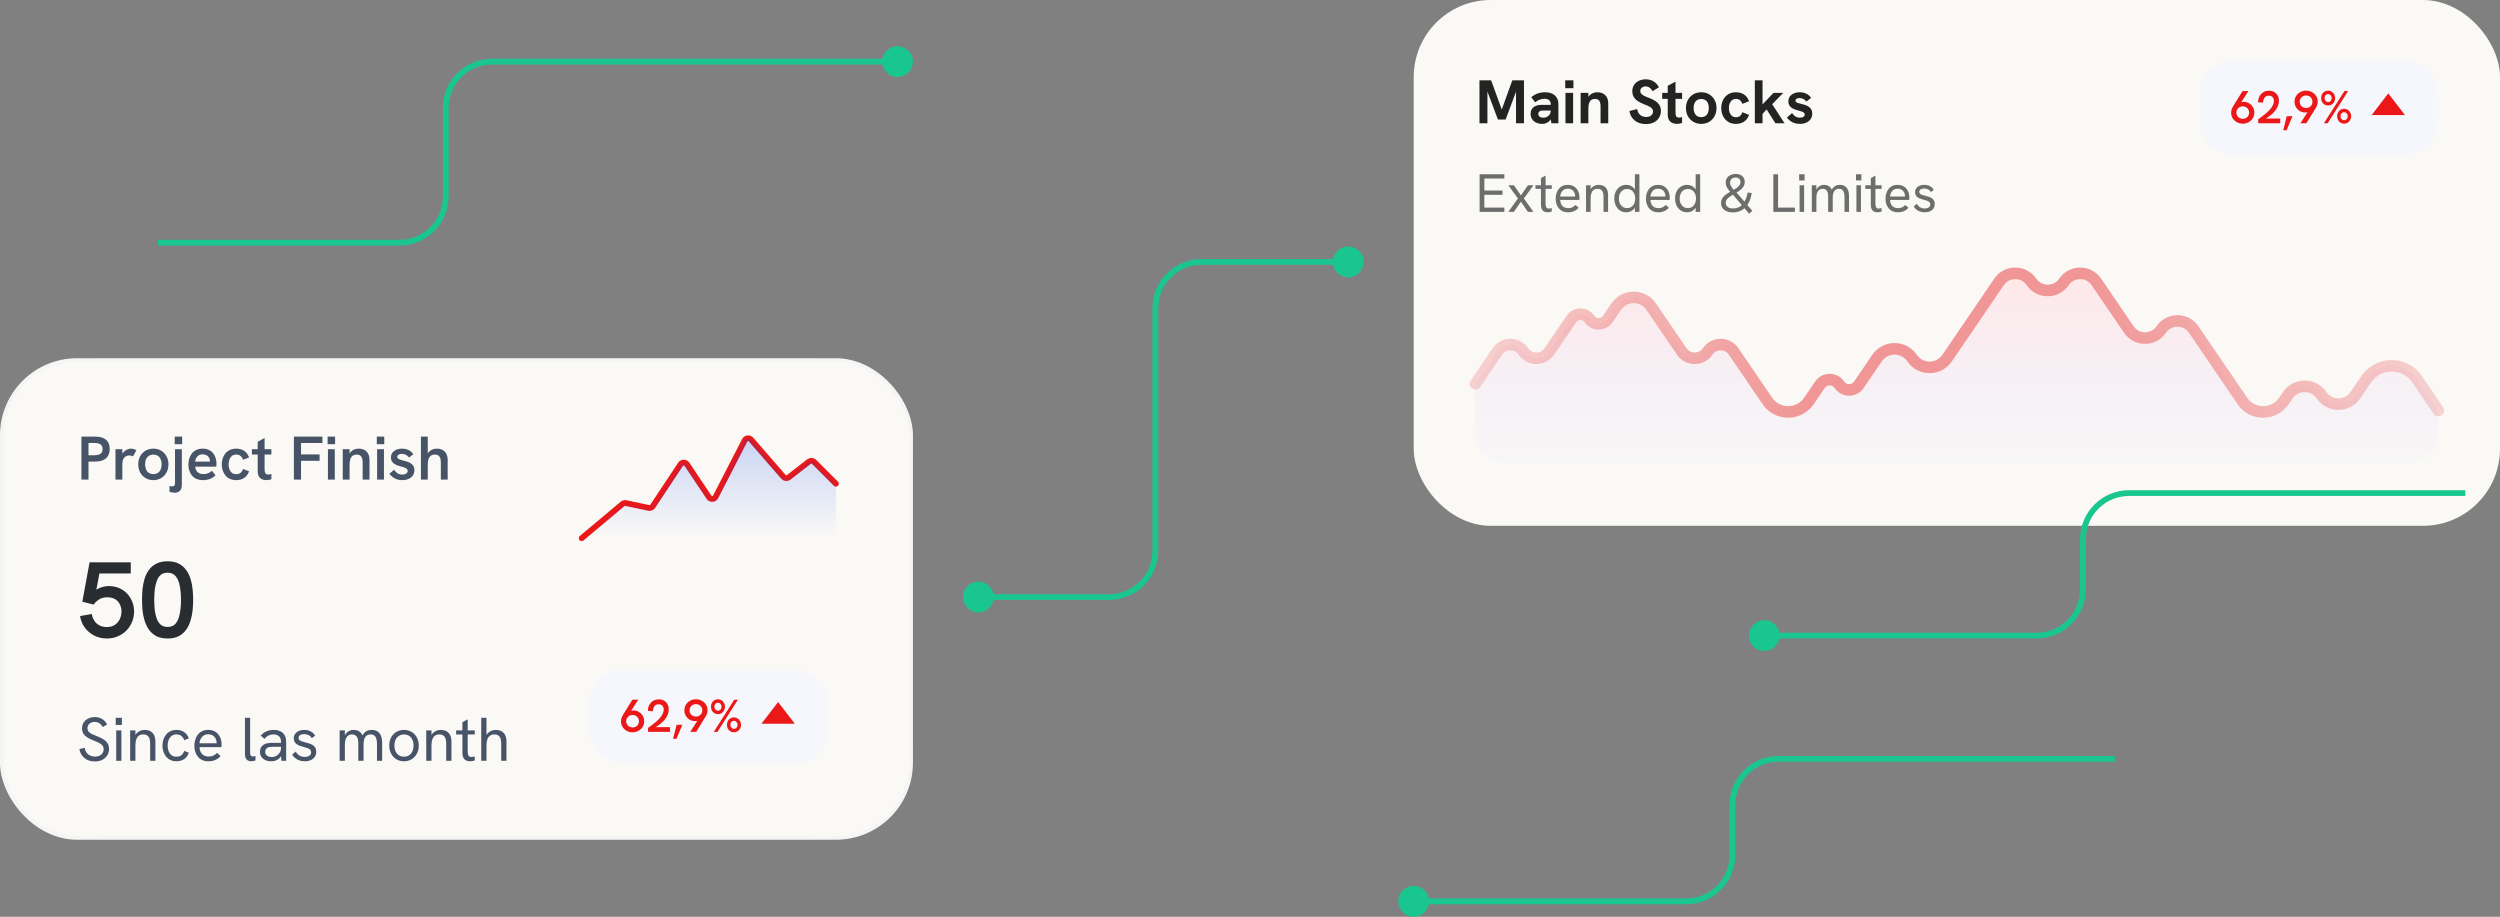 <svg width="649" height="238" viewBox="0 0 649 238" fill="none" xmlns="http://www.w3.org/2000/svg">
<rect x="0" y="0" width="649" height="238" fill="#808080" stroke="none"/>
<rect y="93" width="237" height="125" rx="28" fill="#FAF9F6" fill-opacity="0.2"/>
<rect x="0.5" y="93.5" width="236" height="124" rx="19.5" fill="#FAF9F6"/>
<rect x="0.5" y="93.5" width="236" height="124" rx="19.5" stroke="#F5F5F5"/>
<path d="M21.136 124.5V113.348H24.704C25.941 113.348 26.88 113.615 27.52 114.148C28.16 114.681 28.48 115.481 28.48 116.548C28.48 117.615 28.155 118.431 27.504 118.996C26.864 119.551 25.931 119.828 24.704 119.828H22.976V124.5H21.136ZM22.976 118.18H24.512C25.173 118.18 25.691 118.057 26.064 117.812C26.437 117.567 26.624 117.156 26.624 116.58C26.624 116.015 26.443 115.609 26.08 115.364C25.728 115.119 25.205 114.996 24.512 114.996H22.976V118.18ZM29.977 124.5V116.612H31.77V118.74L31.433 118.788C31.487 118.329 31.642 117.929 31.898 117.588C32.154 117.236 32.463 116.964 32.825 116.772C33.199 116.569 33.567 116.468 33.929 116.468C34.185 116.468 34.431 116.5 34.666 116.564C34.9 116.628 35.145 116.735 35.401 116.884L34.538 118.484C34.42 118.409 34.266 118.351 34.074 118.308C33.892 118.255 33.716 118.228 33.545 118.228C33.322 118.228 33.097 118.271 32.873 118.356C32.66 118.441 32.468 118.575 32.297 118.756C32.127 118.927 31.999 119.151 31.913 119.428C31.86 119.577 31.817 119.775 31.785 120.02C31.764 120.255 31.753 120.585 31.753 121.012V124.5H29.977ZM39.811 124.644C39.064 124.644 38.392 124.468 37.795 124.116C37.197 123.764 36.728 123.279 36.387 122.66C36.056 122.041 35.891 121.337 35.891 120.548C35.891 119.759 36.056 119.055 36.387 118.436C36.728 117.817 37.192 117.337 37.779 116.996C38.376 116.644 39.053 116.468 39.811 116.468C40.579 116.468 41.251 116.644 41.827 116.996C42.413 117.337 42.877 117.817 43.219 118.436C43.56 119.055 43.731 119.759 43.731 120.548C43.731 121.337 43.56 122.041 43.219 122.66C42.888 123.279 42.424 123.764 41.827 124.116C41.24 124.468 40.568 124.644 39.811 124.644ZM39.827 123.076C40.264 123.076 40.643 122.975 40.963 122.772C41.283 122.569 41.528 122.276 41.699 121.892C41.869 121.508 41.955 121.06 41.955 120.548C41.955 120.025 41.869 119.577 41.699 119.204C41.528 118.82 41.283 118.527 40.963 118.324C40.643 118.121 40.264 118.02 39.827 118.02C39.368 118.02 38.979 118.127 38.659 118.34C38.339 118.543 38.093 118.831 37.923 119.204C37.752 119.577 37.667 120.025 37.667 120.548C37.667 121.06 37.752 121.508 37.923 121.892C38.093 122.276 38.339 122.569 38.659 122.772C38.979 122.975 39.368 123.076 39.827 123.076ZM45.366 127.908C45.164 127.908 44.94 127.887 44.694 127.844C44.46 127.801 44.23 127.748 44.006 127.684V126.148C44.156 126.18 44.289 126.207 44.406 126.228C44.534 126.249 44.636 126.26 44.71 126.26C44.945 126.26 45.121 126.201 45.238 126.084C45.366 125.977 45.43 125.759 45.43 125.428V116.612H47.206V125.908C47.206 126.601 47.036 127.108 46.694 127.428C46.353 127.748 45.91 127.908 45.366 127.908ZM45.35 115.316V113.348H47.286V115.316H45.35ZM52.73 124.644C52.069 124.644 51.493 124.537 51.002 124.324C50.522 124.111 50.128 123.812 49.818 123.428C49.509 123.044 49.28 122.612 49.13 122.132C48.981 121.641 48.906 121.135 48.906 120.612C48.906 120.089 48.976 119.583 49.114 119.092C49.264 118.591 49.488 118.143 49.786 117.748C50.085 117.353 50.469 117.044 50.938 116.82C51.408 116.585 51.962 116.468 52.602 116.468C53.21 116.468 53.738 116.575 54.186 116.788C54.645 116.991 55.024 117.279 55.322 117.652C55.621 118.015 55.84 118.431 55.978 118.9C56.128 119.369 56.202 119.871 56.202 120.404C56.202 120.479 56.197 120.585 56.186 120.724C56.186 120.863 56.176 121.001 56.154 121.14H50.682C50.725 121.769 50.938 122.249 51.322 122.58C51.706 122.911 52.197 123.076 52.794 123.076C53.232 123.076 53.632 123.007 53.994 122.868C54.357 122.729 54.688 122.511 54.986 122.212L55.962 123.396C55.632 123.695 55.301 123.935 54.97 124.116C54.64 124.297 54.293 124.431 53.93 124.516C53.578 124.601 53.178 124.644 52.73 124.644ZM54.458 120.244C54.48 120.159 54.49 120.073 54.49 119.988C54.501 119.903 54.506 119.817 54.506 119.732C54.506 119.497 54.464 119.273 54.378 119.06C54.304 118.847 54.186 118.66 54.026 118.5C53.866 118.329 53.669 118.196 53.434 118.1C53.2 117.993 52.933 117.94 52.634 117.94C52.218 117.94 51.866 118.031 51.578 118.212C51.301 118.393 51.082 118.628 50.922 118.916C50.773 119.193 50.682 119.497 50.65 119.828H55.034L54.458 120.244ZM61.339 124.644C60.72 124.644 60.171 124.537 59.691 124.324C59.221 124.1 58.827 123.796 58.507 123.412C58.197 123.017 57.963 122.575 57.803 122.084C57.643 121.593 57.563 121.081 57.563 120.548C57.563 120.015 57.643 119.503 57.803 119.012C57.963 118.521 58.197 118.084 58.507 117.7C58.827 117.316 59.221 117.017 59.691 116.804C60.171 116.58 60.72 116.468 61.339 116.468C62.117 116.468 62.795 116.655 63.371 117.028C63.957 117.401 64.389 117.977 64.667 118.756L63.099 119.364C62.971 118.959 62.763 118.633 62.475 118.388C62.187 118.132 61.808 118.004 61.339 118.004C60.869 118.004 60.485 118.127 60.187 118.372C59.899 118.617 59.685 118.932 59.547 119.316C59.408 119.7 59.339 120.111 59.339 120.548C59.339 120.985 59.408 121.401 59.547 121.796C59.685 122.18 59.899 122.495 60.187 122.74C60.485 122.975 60.869 123.092 61.339 123.092C61.808 123.092 62.187 122.969 62.475 122.724C62.763 122.479 62.971 122.153 63.099 121.748L64.667 122.356C64.389 123.124 63.957 123.7 63.371 124.084C62.795 124.457 62.117 124.644 61.339 124.644ZM69.138 124.644C68.744 124.644 68.37 124.569 68.018 124.42C67.677 124.26 67.405 124.009 67.202 123.668C67 123.316 66.898 122.857 66.898 122.292V114.692L68.69 113.7V121.796C68.69 122.244 68.754 122.591 68.882 122.836C69.021 123.071 69.266 123.188 69.618 123.188C69.725 123.188 69.848 123.177 69.986 123.156C70.136 123.124 70.29 123.087 70.45 123.044V124.42C70.237 124.495 70.018 124.548 69.794 124.58C69.581 124.623 69.362 124.644 69.138 124.644ZM65.394 117.988V116.612H70.45V117.988H65.394ZM76.292 124.5V113.348H83.7V114.996H78.148V117.956H82.964V119.62H78.148V124.5H76.292ZM85.133 124.5V116.612H86.909V124.5H85.133ZM85.053 115.316V113.348H86.989V115.316H85.053ZM88.978 124.5V116.612H90.754V118.356L90.433 118.436C90.572 117.977 90.775 117.604 91.041 117.316C91.308 117.028 91.618 116.815 91.969 116.676C92.332 116.537 92.711 116.468 93.106 116.468C93.991 116.468 94.679 116.724 95.169 117.236C95.671 117.737 95.921 118.457 95.921 119.396V124.5H94.145V120.052C94.145 119.348 94.017 118.831 93.761 118.5C93.505 118.169 93.111 118.004 92.578 118.004C92.183 118.004 91.847 118.1 91.57 118.292C91.303 118.473 91.1 118.761 90.962 119.156C90.823 119.551 90.754 120.052 90.754 120.66V124.5H88.978ZM97.899 124.5V116.612H99.675V124.5H97.899ZM97.819 115.316V113.348H99.755V115.316H97.819ZM104.431 124.644C103.866 124.644 103.364 124.564 102.927 124.404C102.49 124.233 102.122 124.02 101.823 123.764C101.524 123.508 101.279 123.252 101.087 122.996L102.303 121.94C102.506 122.271 102.783 122.564 103.135 122.82C103.498 123.076 103.935 123.204 104.447 123.204C104.874 123.204 105.21 123.113 105.455 122.932C105.711 122.751 105.839 122.527 105.839 122.26C105.839 122.025 105.759 121.844 105.599 121.716C105.439 121.577 105.231 121.46 104.975 121.364C104.719 121.268 104.436 121.183 104.127 121.108C103.828 121.033 103.524 120.943 103.215 120.836C102.906 120.719 102.618 120.575 102.351 120.404C102.095 120.233 101.887 120.015 101.727 119.748C101.567 119.481 101.487 119.151 101.487 118.756C101.487 118.063 101.754 117.508 102.287 117.092C102.82 116.676 103.519 116.468 104.383 116.468C105.002 116.468 105.567 116.591 106.079 116.836C106.591 117.081 106.991 117.449 107.279 117.94L106.175 118.788C105.962 118.468 105.695 118.228 105.375 118.068C105.055 117.908 104.708 117.828 104.335 117.828C103.994 117.828 103.706 117.897 103.471 118.036C103.247 118.175 103.135 118.356 103.135 118.58C103.135 118.751 103.188 118.889 103.295 118.996C103.402 119.103 103.567 119.199 103.791 119.284C104.015 119.369 104.298 119.455 104.639 119.54C104.959 119.615 105.29 119.705 105.631 119.812C105.972 119.919 106.287 120.063 106.575 120.244C106.874 120.415 107.114 120.649 107.295 120.948C107.487 121.236 107.583 121.609 107.583 122.068C107.583 122.58 107.45 123.033 107.183 123.428C106.927 123.812 106.559 124.111 106.079 124.324C105.61 124.537 105.06 124.644 104.431 124.644ZM109.274 124.5V113.348H111.05V118.356L110.73 118.436C110.869 117.977 111.072 117.604 111.338 117.316C111.616 117.028 111.93 116.815 112.282 116.676C112.634 116.537 113.008 116.468 113.402 116.468C114.288 116.468 114.976 116.724 115.466 117.236C115.968 117.737 116.218 118.457 116.218 119.396V124.5H114.442V120.052C114.442 119.348 114.314 118.831 114.058 118.5C113.802 118.169 113.408 118.004 112.874 118.004C112.277 118.004 111.824 118.217 111.514 118.644C111.205 119.071 111.05 119.743 111.05 120.66V124.5H109.274Z" fill="#475467"/>
<path d="M27.756 165.752C26.561 165.752 25.46 165.5 24.452 164.996C23.463 164.473 22.641 163.773 21.988 162.896C21.353 162.019 20.952 161.029 20.784 159.928L23.836 159.396C23.911 159.956 24.107 160.507 24.424 161.048C24.741 161.571 25.18 161.991 25.74 162.308C26.3 162.625 26.963 162.784 27.728 162.784C28.587 162.784 29.296 162.588 29.856 162.196C30.416 161.804 30.836 161.3 31.116 160.684C31.396 160.049 31.536 159.396 31.536 158.724C31.536 158.071 31.396 157.464 31.116 156.904C30.855 156.344 30.453 155.896 29.912 155.56C29.371 155.224 28.671 155.056 27.812 155.056C27.028 155.056 26.347 155.233 25.768 155.588C25.189 155.943 24.704 156.4 24.312 156.96L21.372 156.204L23.248 145.984H33.944V148.868H24.396L26.048 147.58L24.76 154.44L23.808 154.216C24.536 153.376 25.283 152.825 26.048 152.564C26.832 152.284 27.569 152.144 28.26 152.144C29.548 152.144 30.687 152.443 31.676 153.04C32.665 153.637 33.431 154.44 33.972 155.448C34.532 156.456 34.812 157.548 34.812 158.724C34.812 159.657 34.644 160.544 34.308 161.384C33.972 162.224 33.487 162.98 32.852 163.652C32.217 164.305 31.461 164.819 30.584 165.192C29.725 165.565 28.783 165.752 27.756 165.752ZM43.536 165.752C42.36 165.752 41.371 165.547 40.568 165.136C39.784 164.707 39.14 164.137 38.636 163.428C38.151 162.719 37.777 161.925 37.516 161.048C37.255 160.171 37.077 159.265 36.984 158.332C36.909 157.399 36.872 156.503 36.872 155.644C36.872 154.823 36.909 153.955 36.984 153.04C37.077 152.125 37.245 151.239 37.488 150.38C37.749 149.503 38.123 148.719 38.608 148.028C39.093 147.319 39.737 146.759 40.54 146.348C41.343 145.919 42.323 145.704 43.48 145.704C44.637 145.704 45.608 145.909 46.392 146.32C47.195 146.731 47.839 147.281 48.324 147.972C48.828 148.663 49.211 149.437 49.472 150.296C49.733 151.155 49.911 152.051 50.004 152.984C50.097 153.917 50.144 154.813 50.144 155.672C50.144 156.568 50.097 157.492 50.004 158.444C49.911 159.377 49.724 160.283 49.444 161.16C49.183 162.019 48.809 162.793 48.324 163.484C47.839 164.175 47.204 164.725 46.42 165.136C45.636 165.547 44.675 165.752 43.536 165.752ZM43.536 162.756C44.451 162.756 45.151 162.448 45.636 161.832C46.14 161.197 46.485 160.348 46.672 159.284C46.877 158.22 46.98 157.053 46.98 155.784C46.98 154.421 46.877 153.208 46.672 152.144C46.485 151.08 46.14 150.24 45.636 149.624C45.132 148.989 44.413 148.672 43.48 148.672C42.771 148.672 42.192 148.859 41.744 149.232C41.296 149.605 40.951 150.128 40.708 150.8C40.465 151.453 40.288 152.209 40.176 153.068C40.083 153.908 40.036 154.804 40.036 155.756C40.036 156.671 40.083 157.548 40.176 158.388C40.288 159.228 40.465 159.975 40.708 160.628C40.951 161.281 41.296 161.804 41.744 162.196C42.211 162.569 42.808 162.756 43.536 162.756Z" fill="#292D32"/>
<path d="M24.672 197.676C23.552 197.676 22.635 197.383 21.92 196.796C21.205 196.209 20.768 195.431 20.608 194.46L21.984 194.124C22.101 194.871 22.405 195.441 22.896 195.836C23.397 196.22 24.005 196.412 24.72 196.412C25.136 196.412 25.509 196.332 25.84 196.172C26.171 196.012 26.432 195.788 26.624 195.5C26.816 195.201 26.912 194.865 26.912 194.492C26.912 194.097 26.805 193.772 26.592 193.516C26.379 193.26 26.08 193.036 25.696 192.844C25.323 192.652 24.885 192.46 24.384 192.268C23.765 192.033 23.221 191.777 22.752 191.5C22.293 191.223 21.936 190.892 21.68 190.508C21.424 190.113 21.296 189.633 21.296 189.068C21.296 188.503 21.435 188.001 21.712 187.564C21.989 187.127 22.379 186.785 22.88 186.54C23.381 186.284 23.963 186.156 24.624 186.156C25.328 186.156 25.952 186.316 26.496 186.636C27.04 186.956 27.477 187.431 27.808 188.06L26.688 188.748C26.443 188.311 26.144 187.98 25.792 187.756C25.44 187.521 25.035 187.404 24.576 187.404C24.213 187.404 23.888 187.473 23.6 187.612C23.323 187.751 23.104 187.943 22.944 188.188C22.784 188.433 22.704 188.716 22.704 189.036C22.704 189.377 22.8 189.671 22.992 189.916C23.184 190.151 23.461 190.359 23.824 190.54C24.187 190.721 24.624 190.908 25.136 191.1C25.787 191.345 26.347 191.612 26.816 191.9C27.285 192.188 27.648 192.535 27.904 192.94C28.171 193.335 28.304 193.825 28.304 194.412C28.304 195.041 28.149 195.601 27.84 196.092C27.531 196.583 27.104 196.972 26.56 197.26C26.016 197.537 25.387 197.676 24.672 197.676ZM30.167 197.5V189.612H31.511V197.5H30.167ZM30.039 188.188V186.348H31.639V188.188H30.039ZM33.793 197.5V189.612H35.153V191.292L34.833 191.404C34.982 190.999 35.185 190.657 35.441 190.38C35.697 190.092 36.006 189.873 36.369 189.724C36.731 189.564 37.131 189.484 37.569 189.484C38.433 189.484 39.11 189.74 39.601 190.252C40.091 190.753 40.337 191.5 40.337 192.492V197.5H38.977V192.988C38.977 192.188 38.827 191.601 38.529 191.228C38.241 190.844 37.798 190.652 37.201 190.652C36.763 190.652 36.39 190.753 36.081 190.956C35.782 191.159 35.553 191.479 35.393 191.916C35.233 192.343 35.153 192.892 35.153 193.564V197.5H33.793ZM45.823 197.628C45.236 197.628 44.713 197.521 44.255 197.308C43.807 197.095 43.428 196.801 43.119 196.428C42.809 196.044 42.575 195.607 42.415 195.116C42.255 194.625 42.175 194.103 42.175 193.548C42.175 193.004 42.255 192.487 42.415 191.996C42.575 191.505 42.809 191.073 43.119 190.7C43.428 190.316 43.807 190.017 44.255 189.804C44.713 189.591 45.236 189.484 45.823 189.484C46.569 189.484 47.22 189.665 47.775 190.028C48.34 190.391 48.756 190.945 49.023 191.692L47.823 192.156C47.673 191.708 47.433 191.345 47.103 191.068C46.772 190.791 46.345 190.652 45.823 190.652C45.3 190.652 44.868 190.791 44.527 191.068C44.185 191.345 43.929 191.703 43.759 192.14C43.599 192.577 43.519 193.047 43.519 193.548C43.519 194.049 43.599 194.524 43.759 194.972C43.929 195.409 44.185 195.767 44.527 196.044C44.868 196.311 45.3 196.444 45.823 196.444C46.345 196.444 46.772 196.311 47.103 196.044C47.433 195.767 47.673 195.399 47.823 194.94L49.023 195.404C48.756 196.151 48.34 196.711 47.775 197.084C47.22 197.447 46.569 197.628 45.823 197.628ZM54.152 197.628C53.533 197.628 52.989 197.527 52.52 197.324C52.061 197.111 51.677 196.817 51.368 196.444C51.069 196.071 50.84 195.644 50.68 195.164C50.531 194.673 50.456 194.156 50.456 193.612C50.456 193.068 50.531 192.551 50.68 192.06C50.829 191.559 51.048 191.116 51.336 190.732C51.635 190.348 52.008 190.044 52.456 189.82C52.904 189.596 53.426 189.484 54.024 189.484C54.632 189.484 55.154 189.591 55.592 189.804C56.04 190.007 56.403 190.289 56.68 190.652C56.968 191.015 57.181 191.42 57.32 191.868C57.459 192.316 57.528 192.78 57.528 193.26C57.528 193.303 57.523 193.404 57.512 193.564C57.512 193.713 57.501 193.847 57.48 193.964H51.8C51.832 194.732 52.056 195.329 52.472 195.756C52.888 196.183 53.453 196.396 54.168 196.396C54.627 196.396 55.026 196.321 55.368 196.172C55.709 196.023 56.029 195.783 56.328 195.452L57.272 196.284C56.984 196.593 56.68 196.849 56.36 197.052C56.04 197.244 55.699 197.388 55.336 197.484C54.984 197.58 54.589 197.628 54.152 197.628ZM56.184 193.276C56.205 193.191 56.216 193.105 56.216 193.02C56.227 192.935 56.232 192.849 56.232 192.764C56.232 192.508 56.184 192.252 56.088 191.996C56.002 191.74 55.869 191.511 55.688 191.308C55.517 191.095 55.293 190.929 55.016 190.812C54.749 190.684 54.429 190.62 54.056 190.62C53.597 190.62 53.203 190.727 52.872 190.94C52.541 191.153 52.285 191.436 52.104 191.788C51.922 192.14 51.816 192.529 51.784 192.956H56.632L56.184 193.276ZM65.205 197.628C64.725 197.628 64.335 197.479 64.037 197.18C63.738 196.881 63.589 196.407 63.589 195.756V186.348H64.933V195.5C64.933 195.809 64.997 196.033 65.125 196.172C65.253 196.311 65.423 196.38 65.637 196.38C65.733 196.38 65.839 196.369 65.957 196.348C66.074 196.327 66.197 196.295 66.325 196.252V197.404C66.143 197.479 65.951 197.532 65.749 197.564C65.546 197.607 65.365 197.628 65.205 197.628ZM73.039 197.5L72.943 195.916V192.556C72.943 191.948 72.772 191.479 72.431 191.148C72.1 190.817 71.605 190.652 70.943 190.652C70.516 190.652 70.117 190.743 69.743 190.924C69.37 191.095 69.007 191.388 68.655 191.804L67.679 190.972C68.117 190.46 68.618 190.087 69.183 189.852C69.749 189.607 70.367 189.484 71.039 189.484C72.074 189.484 72.874 189.751 73.439 190.284C74.004 190.817 74.287 191.575 74.287 192.556V197.5H73.039ZM70.431 197.628C69.834 197.628 69.311 197.527 68.863 197.324C68.426 197.111 68.085 196.817 67.839 196.444C67.605 196.071 67.487 195.639 67.487 195.148C67.487 194.711 67.573 194.343 67.743 194.044C67.924 193.735 68.154 193.495 68.431 193.324C68.709 193.143 69.023 193.02 69.375 192.956C69.738 192.881 70.117 192.844 70.511 192.844H73.071V193.868H70.703C70.469 193.868 70.223 193.889 69.967 193.932C69.711 193.975 69.487 194.065 69.295 194.204C69.156 194.311 69.044 194.444 68.959 194.604C68.885 194.764 68.847 194.951 68.847 195.164C68.847 195.58 69.002 195.911 69.311 196.156C69.621 196.401 70.037 196.524 70.559 196.524C70.996 196.524 71.391 196.423 71.743 196.22C72.106 196.017 72.394 195.74 72.607 195.388C72.831 195.025 72.943 194.62 72.943 194.172L73.503 194.748C73.439 195.313 73.269 195.815 72.991 196.252C72.714 196.689 72.356 197.031 71.919 197.276C71.493 197.511 70.996 197.628 70.431 197.628ZM79.104 197.628C78.57 197.628 78.09 197.548 77.664 197.388C77.237 197.228 76.869 197.015 76.56 196.748C76.261 196.481 76.021 196.199 75.84 195.9L76.784 195.1C76.986 195.505 77.285 195.841 77.68 196.108C78.085 196.364 78.565 196.492 79.12 196.492C79.621 196.492 80.021 196.385 80.32 196.172C80.618 195.959 80.768 195.671 80.768 195.308C80.768 195.009 80.677 194.775 80.496 194.604C80.314 194.433 80.074 194.295 79.776 194.188C79.477 194.081 79.152 193.985 78.8 193.9C78.501 193.825 78.197 193.735 77.888 193.628C77.589 193.521 77.317 193.388 77.072 193.228C76.826 193.068 76.629 192.86 76.48 192.604C76.33 192.348 76.256 192.033 76.256 191.66C76.256 191.009 76.506 190.487 77.008 190.092C77.52 189.687 78.186 189.484 79.008 189.484C79.605 189.484 80.149 189.612 80.64 189.868C81.141 190.113 81.53 190.487 81.808 190.988L80.944 191.628C80.73 191.255 80.448 190.988 80.096 190.828C79.754 190.657 79.376 190.572 78.96 190.572C78.544 190.572 78.197 190.657 77.92 190.828C77.642 190.999 77.504 191.233 77.504 191.532C77.504 191.756 77.568 191.937 77.696 192.076C77.824 192.215 78.01 192.332 78.256 192.428C78.512 192.524 78.821 192.615 79.184 192.7C79.514 192.775 79.85 192.865 80.192 192.972C80.533 193.079 80.848 193.217 81.136 193.388C81.424 193.559 81.653 193.788 81.824 194.076C82.005 194.353 82.096 194.716 82.096 195.164C82.096 195.655 81.973 196.087 81.728 196.46C81.482 196.833 81.136 197.121 80.688 197.324C80.24 197.527 79.712 197.628 79.104 197.628ZM88.168 197.5V189.612H89.528V191.644H89.256C89.352 191.271 89.48 190.951 89.64 190.684C89.81 190.407 90.008 190.183 90.232 190.012C90.456 189.831 90.696 189.697 90.952 189.612C91.218 189.527 91.496 189.484 91.784 189.484C92.264 189.484 92.685 189.575 93.048 189.756C93.41 189.937 93.709 190.215 93.944 190.588C94.178 190.951 94.338 191.415 94.424 191.98L93.656 192.028C93.816 191.484 94.018 191.025 94.264 190.652C94.509 190.268 94.813 189.98 95.176 189.788C95.549 189.585 95.992 189.484 96.504 189.484C97.154 189.484 97.677 189.633 98.072 189.932C98.466 190.22 98.754 190.609 98.936 191.1C99.117 191.58 99.208 192.113 99.208 192.7V197.5H97.864V193.02C97.864 192.529 97.805 192.108 97.688 191.756C97.581 191.404 97.405 191.132 97.16 190.94C96.925 190.748 96.605 190.652 96.2 190.652C95.816 190.652 95.485 190.748 95.208 190.94C94.941 191.132 94.733 191.425 94.584 191.82C94.445 192.204 94.376 192.684 94.376 193.26V197.5H93.016V192.908C93.016 192.151 92.877 191.585 92.6 191.212C92.322 190.839 91.917 190.652 91.384 190.652C91 190.652 90.669 190.753 90.392 190.956C90.114 191.148 89.901 191.436 89.752 191.82C89.602 192.204 89.528 192.684 89.528 193.26V197.5H88.168ZM104.89 197.628C104.154 197.628 103.492 197.457 102.906 197.116C102.33 196.764 101.876 196.279 101.546 195.66C101.215 195.041 101.05 194.337 101.05 193.548C101.05 192.759 101.21 192.06 101.53 191.452C101.86 190.833 102.314 190.353 102.89 190.012C103.476 189.66 104.143 189.484 104.89 189.484C105.636 189.484 106.292 189.66 106.858 190.012C107.434 190.353 107.887 190.833 108.218 191.452C108.548 192.06 108.714 192.759 108.714 193.548C108.714 194.337 108.548 195.041 108.218 195.66C107.887 196.268 107.434 196.748 106.858 197.1C106.282 197.452 105.626 197.628 104.89 197.628ZM104.89 196.428C105.391 196.428 105.823 196.311 106.186 196.076C106.559 195.831 106.847 195.495 107.05 195.068C107.252 194.631 107.354 194.124 107.354 193.548C107.354 192.961 107.252 192.455 107.05 192.028C106.847 191.591 106.559 191.255 106.186 191.02C105.823 190.785 105.391 190.668 104.89 190.668C104.378 190.668 103.935 190.791 103.562 191.036C103.188 191.271 102.9 191.601 102.698 192.028C102.495 192.455 102.394 192.961 102.394 193.548C102.394 194.124 102.495 194.631 102.698 195.068C102.9 195.495 103.188 195.831 103.562 196.076C103.935 196.311 104.378 196.428 104.89 196.428ZM110.652 197.5V189.612H112.012V191.292L111.692 191.404C111.841 190.999 112.044 190.657 112.3 190.38C112.556 190.092 112.865 189.873 113.228 189.724C113.591 189.564 113.991 189.484 114.428 189.484C115.292 189.484 115.969 189.74 116.46 190.252C116.951 190.753 117.196 191.5 117.196 192.492V197.5H115.836V192.988C115.836 192.188 115.687 191.601 115.388 191.228C115.1 190.844 114.657 190.652 114.06 190.652C113.623 190.652 113.249 190.753 112.94 190.956C112.641 191.159 112.412 191.479 112.252 191.916C112.092 192.343 112.012 192.892 112.012 193.564V197.5H110.652ZM122.026 197.628C121.653 197.628 121.311 197.559 121.002 197.42C120.703 197.271 120.469 197.036 120.298 196.716C120.127 196.396 120.042 195.985 120.042 195.484V187.5L121.418 186.732V195.132C121.418 195.569 121.487 195.911 121.626 196.156C121.765 196.391 122.015 196.508 122.378 196.508C122.485 196.508 122.613 196.497 122.762 196.476C122.911 196.444 123.071 196.407 123.242 196.364V197.42C123.039 197.495 122.831 197.548 122.618 197.58C122.415 197.612 122.218 197.628 122.026 197.628ZM118.41 190.668V189.612H123.242V190.668H118.41ZM124.933 197.5V186.348H126.293V191.292L125.957 191.42C126.107 191.015 126.315 190.668 126.581 190.38C126.848 190.092 127.163 189.873 127.525 189.724C127.888 189.564 128.283 189.484 128.709 189.484C129.573 189.484 130.251 189.74 130.741 190.252C131.232 190.753 131.477 191.5 131.477 192.492V197.5H130.117V192.988C130.117 192.188 129.968 191.601 129.669 191.228C129.381 190.844 128.939 190.652 128.341 190.652C127.691 190.652 127.184 190.887 126.821 191.356C126.469 191.815 126.293 192.551 126.293 193.564V197.5H124.933Z" fill="#475467"/>
<path d="M151 139.714L161.627 130.813C161.862 130.615 162.176 130.537 162.476 130.601L168.406 131.859C168.808 131.944 169.22 131.775 169.447 131.433L176.67 120.537C177.065 119.942 177.938 119.941 178.335 120.534L184.056 129.089C184.48 129.722 185.428 129.668 185.777 128.99L193.325 114.313C193.648 113.684 194.505 113.58 194.969 114.114L203.379 123.786C203.727 124.187 204.328 124.245 204.747 123.92L210.018 119.827C210.416 119.518 210.982 119.553 211.338 119.909L217 125.571" stroke="#EC1818" stroke-width="1.5" stroke-linecap="round"/>
<path d="M161.627 130.813L153.109 137.948C152.393 138.547 152.817 139.714 153.751 139.714H216C216.552 139.714 217 139.267 217 138.714V125.986C217 125.72 216.895 125.466 216.707 125.279L211.338 119.909C210.982 119.553 210.416 119.518 210.018 119.827L204.747 123.92C204.328 124.245 203.727 124.187 203.379 123.786L194.969 114.114C194.505 113.58 193.648 113.684 193.325 114.313L185.777 128.99C185.428 129.668 184.48 129.722 184.056 129.089L178.335 120.534C177.938 119.941 177.065 119.942 176.67 120.537L169.447 131.433C169.22 131.775 168.808 131.944 168.406 131.859L162.476 130.601C162.176 130.537 161.862 130.615 161.627 130.813Z" fill="url(#paint0_linear_1895_4164)"/>
<rect x="153" y="174" width="62" height="24" rx="8" fill="#F5F7FD"/>
<path d="M165.692 181.636L163.604 184.888L163.436 184.672C163.596 184.592 163.756 184.532 163.916 184.492C164.076 184.452 164.236 184.432 164.396 184.432C164.932 184.432 165.412 184.556 165.836 184.804C166.268 185.052 166.608 185.388 166.856 185.812C167.104 186.236 167.228 186.708 167.228 187.228C167.228 187.788 167.088 188.284 166.808 188.716C166.536 189.148 166.172 189.488 165.716 189.736C165.268 189.984 164.768 190.108 164.216 190.108C163.672 190.108 163.168 189.984 162.704 189.736C162.248 189.488 161.884 189.148 161.612 188.716C161.34 188.284 161.204 187.792 161.204 187.24C161.204 186.968 161.244 186.7 161.324 186.436C161.412 186.172 161.524 185.92 161.66 185.68L164.168 181.636H165.692ZM164.216 185.608C163.92 185.608 163.644 185.676 163.388 185.812C163.14 185.948 162.94 186.14 162.788 186.388C162.636 186.628 162.56 186.908 162.56 187.228C162.56 187.548 162.636 187.832 162.788 188.08C162.94 188.32 163.14 188.508 163.388 188.644C163.636 188.78 163.912 188.848 164.216 188.848C164.528 188.848 164.808 188.78 165.056 188.644C165.304 188.508 165.5 188.32 165.644 188.08C165.796 187.832 165.872 187.548 165.872 187.228C165.872 186.908 165.796 186.628 165.644 186.388C165.5 186.14 165.304 185.948 165.056 185.812C164.808 185.676 164.528 185.608 164.216 185.608ZM168.231 190V188.968C168.495 188.768 168.803 188.54 169.155 188.284C169.507 188.028 169.863 187.748 170.223 187.444C170.591 187.14 170.931 186.816 171.243 186.472C171.555 186.12 171.807 185.756 171.999 185.38C172.199 185.004 172.299 184.616 172.299 184.216C172.299 183.816 172.191 183.488 171.975 183.232C171.759 182.968 171.427 182.836 170.979 182.836C170.635 182.836 170.355 182.92 170.139 183.088C169.923 183.256 169.763 183.48 169.659 183.76C169.555 184.032 169.499 184.328 169.491 184.648L168.183 184.54C168.183 184.156 168.243 183.788 168.363 183.436C168.491 183.076 168.675 182.756 168.915 182.476C169.155 182.188 169.451 181.964 169.803 181.804C170.155 181.636 170.559 181.552 171.015 181.552C171.527 181.552 171.975 181.66 172.359 181.876C172.751 182.092 173.055 182.396 173.271 182.788C173.495 183.18 173.607 183.64 173.607 184.168C173.607 184.6 173.531 185.016 173.379 185.416C173.235 185.816 173.027 186.2 172.755 186.568C172.491 186.928 172.179 187.272 171.819 187.6C171.459 187.92 171.067 188.224 170.643 188.512C170.219 188.792 169.771 189.048 169.299 189.28L169.647 188.764H173.943V190H168.231ZM174.73 191.8L175.642 188.164H177.13L175.606 191.8H174.73ZM179.185 190L181.273 186.748L181.441 186.964C181.297 187.044 181.141 187.104 180.973 187.144C180.805 187.184 180.641 187.204 180.48 187.204C179.945 187.204 179.465 187.08 179.041 186.832C178.617 186.584 178.281 186.248 178.033 185.824C177.785 185.4 177.661 184.928 177.661 184.408C177.661 183.848 177.797 183.352 178.069 182.92C178.341 182.488 178.705 182.148 179.161 181.9C179.617 181.652 180.117 181.528 180.661 181.528C181.213 181.528 181.717 181.652 182.173 181.9C182.629 182.148 182.993 182.488 183.265 182.92C183.545 183.344 183.685 183.836 183.685 184.396C183.685 184.668 183.641 184.936 183.553 185.2C183.473 185.464 183.361 185.716 183.217 185.956L180.721 190H179.185ZM180.661 186.028C180.965 186.028 181.241 185.96 181.489 185.824C181.737 185.688 181.937 185.5 182.089 185.26C182.241 185.012 182.317 184.728 182.317 184.408C182.317 184.08 182.241 183.796 182.089 183.556C181.945 183.316 181.745 183.128 181.489 182.992C181.241 182.856 180.965 182.788 180.661 182.788C180.357 182.788 180.081 182.856 179.833 182.992C179.585 183.128 179.385 183.32 179.233 183.568C179.081 183.808 179.005 184.088 179.005 184.408C179.005 184.728 179.077 185.012 179.221 185.26C179.373 185.5 179.573 185.688 179.821 185.824C180.077 185.96 180.357 186.028 180.661 186.028ZM185.287 190L190.615 181.636H191.575L186.247 190H185.287ZM190.555 190.108C190.211 190.108 189.899 190.028 189.619 189.868C189.347 189.708 189.127 189.484 188.959 189.196C188.799 188.9 188.719 188.556 188.719 188.164C188.719 187.78 188.799 187.444 188.959 187.156C189.119 186.86 189.335 186.632 189.607 186.472C189.887 186.312 190.195 186.232 190.531 186.232C190.875 186.232 191.183 186.32 191.455 186.496C191.735 186.664 191.955 186.896 192.115 187.192C192.283 187.48 192.367 187.804 192.367 188.164C192.367 188.524 192.287 188.852 192.127 189.148C191.967 189.436 191.751 189.668 191.479 189.844C191.207 190.02 190.899 190.108 190.555 190.108ZM190.555 189.208C190.731 189.208 190.887 189.164 191.023 189.076C191.159 188.98 191.267 188.856 191.347 188.704C191.427 188.544 191.467 188.364 191.467 188.164C191.467 187.956 191.423 187.776 191.335 187.624C191.255 187.472 191.143 187.352 190.999 187.264C190.863 187.176 190.707 187.132 190.531 187.132C190.371 187.132 190.219 187.176 190.075 187.264C189.939 187.344 189.827 187.46 189.739 187.612C189.659 187.764 189.619 187.948 189.619 188.164C189.619 188.388 189.663 188.58 189.751 188.74C189.839 188.892 189.955 189.008 190.099 189.088C190.243 189.168 190.395 189.208 190.555 189.208ZM186.403 185.392C186.067 185.392 185.759 185.312 185.479 185.152C185.199 184.992 184.975 184.768 184.807 184.48C184.647 184.184 184.567 183.848 184.567 183.472C184.567 183.072 184.647 182.728 184.807 182.44C184.975 182.152 185.195 181.928 185.467 181.768C185.739 181.608 186.043 181.528 186.379 181.528C186.723 181.528 187.031 181.616 187.303 181.792C187.583 181.96 187.803 182.192 187.963 182.488C188.123 182.776 188.203 183.104 188.203 183.472C188.203 183.816 188.123 184.136 187.963 184.432C187.811 184.728 187.599 184.964 187.327 185.14C187.055 185.308 186.747 185.392 186.403 185.392ZM186.403 184.492C186.571 184.492 186.723 184.448 186.859 184.36C186.995 184.264 187.103 184.14 187.183 183.988C187.263 183.836 187.303 183.664 187.303 183.472C187.303 183.256 187.259 183.072 187.171 182.92C187.091 182.76 186.979 182.64 186.835 182.56C186.699 182.472 186.547 182.428 186.379 182.428C186.211 182.428 186.059 182.468 185.923 182.548C185.787 182.628 185.675 182.744 185.587 182.896C185.507 183.048 185.467 183.24 185.467 183.472C185.467 183.68 185.507 183.864 185.587 184.024C185.675 184.176 185.791 184.292 185.935 184.372C186.079 184.452 186.235 184.492 186.403 184.492Z" fill="#EC1818"/>
<path d="M202 182.25L206.33 187.875H197.67L202 182.25Z" fill="#EC1818"/>
<rect x="367" width="282" height="136.5" rx="20" fill="#FAF9F6"/>
<path d="M384.072 32V20.848H387.096L390.04 28.944H389.672L392.6 20.848H395.624V32H393.56V23.264L393.752 23.296L390.856 31.024H388.856L385.96 23.296L386.136 23.264V32H384.072ZM402.735 32L402.575 30.816V27.024C402.575 26.555 402.426 26.208 402.127 25.984C401.839 25.749 401.444 25.632 400.943 25.632C400.527 25.632 400.1 25.717 399.663 25.888C399.236 26.048 398.858 26.277 398.527 26.576L397.519 25.216C398.074 24.768 398.639 24.448 399.215 24.256C399.802 24.053 400.431 23.952 401.103 23.952C402.191 23.952 403.039 24.224 403.647 24.768C404.255 25.312 404.559 26.064 404.559 27.024V32H402.735ZM400.351 32.16C399.775 32.16 399.258 32.053 398.799 31.84C398.351 31.627 397.994 31.323 397.727 30.928C397.471 30.533 397.343 30.08 397.343 29.568C397.343 29.109 397.434 28.72 397.615 28.4C397.807 28.069 398.058 27.819 398.367 27.648C398.634 27.488 398.927 27.376 399.247 27.312C399.578 27.248 399.93 27.216 400.303 27.216H402.751V28.688H400.591C400.42 28.688 400.25 28.704 400.079 28.736C399.919 28.757 399.78 28.816 399.663 28.912C399.556 28.987 399.476 29.083 399.423 29.2C399.37 29.307 399.343 29.429 399.343 29.568C399.343 29.867 399.46 30.107 399.695 30.288C399.93 30.469 400.244 30.56 400.639 30.56C400.991 30.56 401.311 30.485 401.599 30.336C401.898 30.176 402.132 29.963 402.303 29.696C402.484 29.419 402.575 29.104 402.575 28.752L403.103 29.808C402.964 30.363 402.751 30.816 402.463 31.168C402.186 31.509 401.866 31.76 401.503 31.92C401.14 32.08 400.756 32.16 400.351 32.16ZM406.398 32V24.112H408.382V32H406.398ZM406.334 22.896V20.848H408.462V22.896H406.334ZM410.335 32V24.112H412.335V25.904L412.015 25.936C412.154 25.456 412.357 25.072 412.623 24.784C412.89 24.496 413.199 24.288 413.551 24.16C413.903 24.021 414.266 23.952 414.639 23.952C415.535 23.952 416.234 24.208 416.735 24.72C417.247 25.221 417.503 25.931 417.503 26.848V32H415.503V27.584C415.503 26.923 415.386 26.443 415.151 26.144C414.917 25.835 414.549 25.68 414.047 25.68C413.663 25.68 413.343 25.771 413.087 25.952C412.842 26.123 412.655 26.395 412.527 26.768C412.399 27.141 412.335 27.627 412.335 28.224V32H410.335ZM427.299 32.208C426.115 32.208 425.139 31.899 424.371 31.28C423.614 30.661 423.155 29.84 422.995 28.816L425.011 28.32C425.128 29.003 425.395 29.515 425.811 29.856C426.238 30.197 426.76 30.368 427.379 30.368C427.71 30.368 428.003 30.315 428.259 30.208C428.526 30.091 428.734 29.925 428.883 29.712C429.043 29.488 429.123 29.227 429.123 28.928C429.123 28.651 429.043 28.411 428.883 28.208C428.723 28.005 428.478 27.819 428.147 27.648C427.827 27.477 427.422 27.301 426.931 27.12C426.227 26.843 425.635 26.549 425.155 26.24C424.686 25.92 424.334 25.552 424.099 25.136C423.864 24.72 423.747 24.229 423.747 23.664C423.747 23.067 423.891 22.539 424.179 22.08C424.478 21.621 424.888 21.259 425.411 20.992C425.944 20.725 426.563 20.592 427.267 20.592C428.014 20.592 428.675 20.768 429.251 21.12C429.838 21.461 430.307 21.973 430.659 22.656L429.011 23.664C428.787 23.259 428.52 22.955 428.211 22.752C427.912 22.539 427.576 22.432 427.203 22.432C426.936 22.432 426.696 22.485 426.483 22.592C426.28 22.688 426.115 22.827 425.987 23.008C425.87 23.179 425.811 23.381 425.811 23.616C425.811 23.861 425.88 24.08 426.019 24.272C426.168 24.464 426.403 24.651 426.723 24.832C427.054 25.003 427.48 25.184 428.003 25.376C428.696 25.632 429.272 25.915 429.731 26.224C430.2 26.533 430.558 26.896 430.803 27.312C431.048 27.717 431.171 28.213 431.171 28.8C431.171 29.461 431.006 30.053 430.675 30.576C430.355 31.088 429.907 31.488 429.331 31.776C428.755 32.064 428.078 32.208 427.299 32.208ZM435.328 32.16C434.901 32.16 434.506 32.08 434.144 31.92C433.781 31.76 433.488 31.499 433.264 31.136C433.05 30.773 432.944 30.288 432.944 29.68V22.272L434.96 21.2V29.136C434.96 29.595 435.018 29.941 435.136 30.176C435.264 30.411 435.509 30.528 435.872 30.528C435.978 30.528 436.096 30.517 436.224 30.496C436.362 30.475 436.512 30.443 436.672 30.4V31.92C436.448 32.005 436.224 32.064 436 32.096C435.776 32.139 435.552 32.16 435.328 32.16ZM431.504 25.664V24.112H436.672V25.664H431.504ZM441.655 32.16C440.887 32.16 440.204 31.984 439.607 31.632C439.009 31.28 438.535 30.795 438.183 30.176C437.841 29.547 437.671 28.837 437.671 28.048C437.671 27.248 437.841 26.544 438.183 25.936C438.524 25.317 438.993 24.832 439.591 24.48C440.199 24.128 440.887 23.952 441.655 23.952C442.412 23.952 443.089 24.128 443.687 24.48C444.284 24.832 444.753 25.317 445.095 25.936C445.436 26.544 445.607 27.248 445.607 28.048C445.607 28.837 445.436 29.541 445.095 30.16C444.753 30.779 444.284 31.269 443.687 31.632C443.089 31.984 442.412 32.16 441.655 32.16ZM441.655 30.416C442.06 30.416 442.407 30.32 442.695 30.128C442.993 29.936 443.217 29.664 443.367 29.312C443.527 28.96 443.607 28.539 443.607 28.048C443.607 27.547 443.527 27.125 443.367 26.784C443.217 26.432 442.993 26.165 442.695 25.984C442.407 25.792 442.06 25.696 441.655 25.696C441.239 25.696 440.881 25.792 440.583 25.984C440.284 26.165 440.055 26.432 439.895 26.784C439.735 27.125 439.655 27.547 439.655 28.048C439.655 28.539 439.735 28.96 439.895 29.312C440.055 29.664 440.284 29.936 440.583 30.128C440.881 30.32 441.239 30.416 441.655 30.416ZM450.667 32.16C450.027 32.16 449.467 32.048 448.987 31.824C448.517 31.589 448.117 31.28 447.787 30.896C447.467 30.512 447.227 30.075 447.067 29.584C446.907 29.093 446.827 28.581 446.827 28.048C446.827 27.525 446.907 27.019 447.067 26.528C447.227 26.037 447.467 25.6 447.787 25.216C448.117 24.832 448.517 24.528 448.987 24.304C449.467 24.069 450.027 23.952 450.667 23.952C451.467 23.952 452.16 24.144 452.747 24.528C453.333 24.912 453.771 25.493 454.059 26.272L452.331 26.96C452.203 26.587 452.005 26.283 451.739 26.048C451.483 25.803 451.125 25.68 450.667 25.68C450.24 25.68 449.888 25.797 449.611 26.032C449.333 26.256 449.131 26.549 449.003 26.912C448.875 27.275 448.811 27.653 448.811 28.048C448.811 28.443 448.875 28.827 449.003 29.2C449.131 29.563 449.333 29.861 449.611 30.096C449.888 30.32 450.24 30.432 450.667 30.432C451.125 30.432 451.483 30.315 451.739 30.08C452.005 29.835 452.203 29.52 452.331 29.136L454.059 29.824C453.771 30.613 453.333 31.2 452.747 31.584C452.16 31.968 451.467 32.16 450.667 32.16ZM460.898 32L458.61 28.4L457.378 29.776V27.296L460.402 24.112H462.93L460.066 27.056L463.266 32H460.898ZM455.554 32V20.848H457.554V32H455.554ZM467.243 32.16C466.657 32.16 466.145 32.075 465.707 31.904C465.27 31.733 464.897 31.52 464.587 31.264C464.289 31.008 464.049 30.763 463.867 30.528L465.227 29.344C465.409 29.643 465.665 29.92 465.995 30.176C466.337 30.421 466.758 30.544 467.259 30.544C467.654 30.544 467.958 30.469 468.171 30.32C468.395 30.16 468.507 29.963 468.507 29.728C468.507 29.536 468.438 29.381 468.299 29.264C468.161 29.136 467.974 29.035 467.739 28.96C467.505 28.875 467.243 28.795 466.955 28.72C466.657 28.635 466.347 28.539 466.027 28.432C465.707 28.325 465.414 28.187 465.147 28.016C464.881 27.835 464.662 27.605 464.491 27.328C464.331 27.051 464.251 26.704 464.251 26.288C464.251 25.595 464.523 25.035 465.067 24.608C465.611 24.171 466.331 23.952 467.227 23.952C467.857 23.952 468.427 24.08 468.939 24.336C469.451 24.581 469.857 24.939 470.155 25.408L468.923 26.384C468.731 26.075 468.475 25.845 468.155 25.696C467.846 25.536 467.515 25.456 467.163 25.456C466.854 25.456 466.598 25.515 466.395 25.632C466.203 25.749 466.107 25.909 466.107 26.112C466.107 26.251 466.15 26.368 466.235 26.464C466.331 26.56 466.481 26.645 466.683 26.72C466.897 26.784 467.174 26.859 467.515 26.944C467.835 27.019 468.166 27.109 468.507 27.216C468.849 27.323 469.169 27.467 469.467 27.648C469.766 27.829 470.006 28.069 470.187 28.368C470.369 28.667 470.459 29.045 470.459 29.504C470.459 30.027 470.326 30.491 470.059 30.896C469.793 31.291 469.419 31.6 468.939 31.824C468.459 32.048 467.894 32.16 467.243 32.16Z" fill="#232323"/>
<path d="M384.106 55V45.242H390.532V46.348H385.338V49.47H390.056V50.576H385.338V53.894H390.532V55H384.106ZM391.567 55L394.045 51.528L391.567 48.098H393.023L394.829 50.716L396.663 48.098H398.091L395.599 51.528L398.091 55H396.635L394.829 52.354L392.995 55H391.567ZM401.767 55.112C401.44 55.112 401.142 55.051 400.871 54.93C400.61 54.799 400.404 54.594 400.255 54.314C400.106 54.034 400.031 53.675 400.031 53.236V46.25L401.235 45.578V52.928C401.235 53.311 401.296 53.609 401.417 53.824C401.538 54.029 401.758 54.132 402.075 54.132C402.168 54.132 402.28 54.123 402.411 54.104C402.542 54.076 402.682 54.043 402.831 54.006V54.93C402.654 54.995 402.472 55.042 402.285 55.07C402.108 55.098 401.935 55.112 401.767 55.112ZM398.603 49.022V48.098H402.831V49.022H398.603ZM407.086 55.112C406.545 55.112 406.069 55.023 405.658 54.846C405.257 54.659 404.921 54.403 404.65 54.076C404.389 53.749 404.188 53.376 404.048 52.956C403.917 52.527 403.852 52.074 403.852 51.598C403.852 51.122 403.917 50.669 404.048 50.24C404.179 49.801 404.37 49.414 404.622 49.078C404.883 48.742 405.21 48.476 405.602 48.28C405.994 48.084 406.451 47.986 406.974 47.986C407.506 47.986 407.963 48.079 408.346 48.266C408.738 48.443 409.055 48.691 409.298 49.008C409.55 49.325 409.737 49.68 409.858 50.072C409.979 50.464 410.04 50.87 410.04 51.29C410.04 51.327 410.035 51.416 410.026 51.556C410.026 51.687 410.017 51.803 409.998 51.906H405.028C405.056 52.578 405.252 53.101 405.616 53.474C405.98 53.847 406.475 54.034 407.1 54.034C407.501 54.034 407.851 53.969 408.15 53.838C408.449 53.707 408.729 53.497 408.99 53.208L409.816 53.936C409.564 54.207 409.298 54.431 409.018 54.608C408.738 54.776 408.439 54.902 408.122 54.986C407.814 55.07 407.469 55.112 407.086 55.112ZM408.864 51.304C408.883 51.229 408.892 51.155 408.892 51.08C408.901 51.005 408.906 50.931 408.906 50.856C408.906 50.632 408.864 50.408 408.78 50.184C408.705 49.96 408.589 49.759 408.43 49.582C408.281 49.395 408.085 49.251 407.842 49.148C407.609 49.036 407.329 48.98 407.002 48.98C406.601 48.98 406.255 49.073 405.966 49.26C405.677 49.447 405.453 49.694 405.294 50.002C405.135 50.31 405.042 50.651 405.014 51.024H409.256L408.864 51.304ZM411.735 55V48.098H412.925V49.568L412.645 49.666C412.775 49.311 412.953 49.013 413.177 48.77C413.401 48.518 413.671 48.327 413.989 48.196C414.306 48.056 414.656 47.986 415.039 47.986C415.795 47.986 416.387 48.21 416.817 48.658C417.246 49.097 417.461 49.75 417.461 50.618V55H416.271V51.052C416.271 50.352 416.14 49.839 415.879 49.512C415.627 49.176 415.239 49.008 414.717 49.008C414.334 49.008 414.007 49.097 413.737 49.274C413.475 49.451 413.275 49.731 413.135 50.114C412.995 50.487 412.925 50.968 412.925 51.556V55H411.735ZM422.205 55.112C421.579 55.112 421.029 54.958 420.553 54.65C420.086 54.333 419.722 53.903 419.461 53.362C419.199 52.821 419.069 52.214 419.069 51.542C419.069 50.814 419.209 50.184 419.489 49.652C419.769 49.12 420.147 48.709 420.623 48.42C421.099 48.131 421.626 47.986 422.205 47.986C422.643 47.986 423.035 48.075 423.381 48.252C423.726 48.42 424.015 48.653 424.249 48.952C424.491 49.241 424.659 49.568 424.753 49.932L424.417 50.156V45.242H425.593V55H424.417V52.942L424.809 53.068C424.687 53.469 424.505 53.824 424.263 54.132C424.02 54.44 423.726 54.683 423.381 54.86C423.035 55.028 422.643 55.112 422.205 55.112ZM422.401 54.02C422.821 54.02 423.189 53.917 423.507 53.712C423.824 53.497 424.071 53.203 424.249 52.83C424.426 52.457 424.515 52.027 424.515 51.542C424.515 51.057 424.426 50.627 424.249 50.254C424.071 49.881 423.824 49.591 423.507 49.386C423.189 49.171 422.821 49.064 422.401 49.064C421.981 49.064 421.607 49.171 421.281 49.386C420.963 49.591 420.711 49.881 420.525 50.254C420.347 50.627 420.259 51.057 420.259 51.542C420.259 52.027 420.347 52.457 420.525 52.83C420.711 53.203 420.963 53.497 421.281 53.712C421.607 53.917 421.981 54.02 422.401 54.02ZM430.52 55.112C429.978 55.112 429.502 55.023 429.092 54.846C428.69 54.659 428.354 54.403 428.084 54.076C427.822 53.749 427.622 53.376 427.482 52.956C427.351 52.527 427.286 52.074 427.286 51.598C427.286 51.122 427.351 50.669 427.482 50.24C427.612 49.801 427.804 49.414 428.056 49.078C428.317 48.742 428.644 48.476 429.036 48.28C429.428 48.084 429.885 47.986 430.408 47.986C430.94 47.986 431.397 48.079 431.78 48.266C432.172 48.443 432.489 48.691 432.732 49.008C432.984 49.325 433.17 49.68 433.292 50.072C433.413 50.464 433.474 50.87 433.474 51.29C433.474 51.327 433.469 51.416 433.46 51.556C433.46 51.687 433.45 51.803 433.432 51.906H428.462C428.49 52.578 428.686 53.101 429.05 53.474C429.414 53.847 429.908 54.034 430.534 54.034C430.935 54.034 431.285 53.969 431.584 53.838C431.882 53.707 432.162 53.497 432.424 53.208L433.25 53.936C432.998 54.207 432.732 54.431 432.452 54.608C432.172 54.776 431.873 54.902 431.556 54.986C431.248 55.07 430.902 55.112 430.52 55.112ZM432.298 51.304C432.316 51.229 432.326 51.155 432.326 51.08C432.335 51.005 432.34 50.931 432.34 50.856C432.34 50.632 432.298 50.408 432.214 50.184C432.139 49.96 432.022 49.759 431.864 49.582C431.714 49.395 431.518 49.251 431.276 49.148C431.042 49.036 430.762 48.98 430.436 48.98C430.034 48.98 429.689 49.073 429.4 49.26C429.11 49.447 428.886 49.694 428.728 50.002C428.569 50.31 428.476 50.651 428.448 51.024H432.69L432.298 51.304ZM437.982 55.112C437.357 55.112 436.806 54.958 436.33 54.65C435.863 54.333 435.499 53.903 435.238 53.362C434.977 52.821 434.846 52.214 434.846 51.542C434.846 50.814 434.986 50.184 435.266 49.652C435.546 49.12 435.924 48.709 436.4 48.42C436.876 48.131 437.403 47.986 437.982 47.986C438.421 47.986 438.813 48.075 439.158 48.252C439.503 48.42 439.793 48.653 440.026 48.952C440.269 49.241 440.437 49.568 440.53 49.932L440.194 50.156V45.242H441.37V55H440.194V52.942L440.586 53.068C440.465 53.469 440.283 53.824 440.04 54.132C439.797 54.44 439.503 54.683 439.158 54.86C438.813 55.028 438.421 55.112 437.982 55.112ZM438.178 54.02C438.598 54.02 438.967 53.917 439.284 53.712C439.601 53.497 439.849 53.203 440.026 52.83C440.203 52.457 440.292 52.027 440.292 51.542C440.292 51.057 440.203 50.627 440.026 50.254C439.849 49.881 439.601 49.591 439.284 49.386C438.967 49.171 438.598 49.064 438.178 49.064C437.758 49.064 437.385 49.171 437.058 49.386C436.741 49.591 436.489 49.881 436.302 50.254C436.125 50.627 436.036 51.057 436.036 51.542C436.036 52.027 436.125 52.457 436.302 52.83C436.489 53.203 436.741 53.497 437.058 53.712C437.385 53.917 437.758 54.02 438.178 54.02ZM449.878 55.14C449.28 55.14 448.748 55.047 448.282 54.86C447.815 54.673 447.446 54.398 447.176 54.034C446.914 53.67 446.784 53.231 446.784 52.718C446.784 52.298 446.868 51.929 447.036 51.612C447.213 51.285 447.442 51.001 447.722 50.758C448.002 50.506 448.31 50.282 448.646 50.086C448.991 49.881 449.332 49.685 449.668 49.498C450.06 49.283 450.419 49.069 450.746 48.854C451.072 48.63 451.334 48.387 451.53 48.126C451.726 47.865 451.824 47.561 451.824 47.216C451.824 46.917 451.721 46.656 451.516 46.432C451.32 46.199 451.002 46.082 450.564 46.082C450.144 46.082 449.798 46.208 449.528 46.46C449.257 46.703 449.122 47.025 449.122 47.426C449.122 47.669 449.173 47.902 449.276 48.126C449.378 48.35 449.504 48.565 449.654 48.77C449.812 48.975 449.966 49.171 450.116 49.358L449.178 49.848C449 49.624 448.818 49.391 448.632 49.148C448.445 48.905 448.291 48.639 448.17 48.35C448.048 48.061 447.988 47.743 447.988 47.398C447.988 46.941 448.1 46.544 448.324 46.208C448.557 45.872 448.87 45.611 449.262 45.424C449.654 45.237 450.083 45.144 450.55 45.144C451.296 45.144 451.88 45.335 452.3 45.718C452.72 46.091 452.93 46.586 452.93 47.202C452.93 47.725 452.794 48.177 452.524 48.56C452.253 48.933 451.908 49.265 451.488 49.554C451.077 49.834 450.652 50.1 450.214 50.352C449.84 50.567 449.486 50.781 449.15 50.996C448.814 51.211 448.538 51.449 448.324 51.71C448.109 51.971 448.002 52.289 448.002 52.662C448.002 53.11 448.17 53.465 448.506 53.726C448.851 53.987 449.308 54.118 449.878 54.118C450.904 54.118 451.74 53.754 452.384 53.026C453.028 52.298 453.466 51.276 453.7 49.96L454.75 50.114C454.582 51.215 454.274 52.139 453.826 52.886C453.378 53.633 452.818 54.197 452.146 54.58C451.474 54.953 450.718 55.14 449.878 55.14ZM454.078 55.476L449.724 50.38L450.662 49.806L454.918 54.734L454.078 55.476ZM460.354 55V45.242H461.586V53.894H465.954V55H460.354ZM467.174 55V48.098H468.35V55H467.174ZM467.062 46.852V45.242H468.462V46.852H467.062ZM470.346 55V48.098H471.536V49.876H471.298C471.382 49.549 471.494 49.269 471.634 49.036C471.783 48.793 471.956 48.597 472.152 48.448C472.348 48.289 472.558 48.173 472.782 48.098C473.015 48.023 473.258 47.986 473.51 47.986C473.93 47.986 474.299 48.065 474.616 48.224C474.933 48.383 475.195 48.625 475.4 48.952C475.605 49.269 475.745 49.675 475.82 50.17L475.148 50.212C475.288 49.736 475.465 49.335 475.68 49.008C475.895 48.672 476.161 48.42 476.478 48.252C476.805 48.075 477.192 47.986 477.64 47.986C478.209 47.986 478.667 48.117 479.012 48.378C479.357 48.63 479.609 48.971 479.768 49.4C479.927 49.82 480.006 50.287 480.006 50.8V55H478.83V51.08C478.83 50.651 478.779 50.282 478.676 49.974C478.583 49.666 478.429 49.428 478.214 49.26C478.009 49.092 477.729 49.008 477.374 49.008C477.038 49.008 476.749 49.092 476.506 49.26C476.273 49.428 476.091 49.685 475.96 50.03C475.839 50.366 475.778 50.786 475.778 51.29V55H474.588V50.982C474.588 50.319 474.467 49.825 474.224 49.498C473.981 49.171 473.627 49.008 473.16 49.008C472.824 49.008 472.535 49.097 472.292 49.274C472.049 49.442 471.863 49.694 471.732 50.03C471.601 50.366 471.536 50.786 471.536 51.29V55H470.346ZM481.926 55V48.098H483.102V55H481.926ZM481.814 46.852V45.242H483.214V46.852H481.814ZM487.394 55.112C487.067 55.112 486.769 55.051 486.498 54.93C486.237 54.799 486.031 54.594 485.882 54.314C485.733 54.034 485.658 53.675 485.658 53.236V46.25L486.862 45.578V52.928C486.862 53.311 486.923 53.609 487.044 53.824C487.165 54.029 487.385 54.132 487.702 54.132C487.795 54.132 487.907 54.123 488.038 54.104C488.169 54.076 488.309 54.043 488.458 54.006V54.93C488.281 54.995 488.099 55.042 487.912 55.07C487.735 55.098 487.562 55.112 487.394 55.112ZM484.23 49.022V48.098H488.458V49.022H484.23ZM492.713 55.112C492.172 55.112 491.696 55.023 491.285 54.846C490.884 54.659 490.548 54.403 490.277 54.076C490.016 53.749 489.815 53.376 489.675 52.956C489.544 52.527 489.479 52.074 489.479 51.598C489.479 51.122 489.544 50.669 489.675 50.24C489.806 49.801 489.997 49.414 490.249 49.078C490.51 48.742 490.837 48.476 491.229 48.28C491.621 48.084 492.078 47.986 492.601 47.986C493.133 47.986 493.59 48.079 493.973 48.266C494.365 48.443 494.682 48.691 494.925 49.008C495.177 49.325 495.364 49.68 495.485 50.072C495.606 50.464 495.667 50.87 495.667 51.29C495.667 51.327 495.662 51.416 495.653 51.556C495.653 51.687 495.644 51.803 495.625 51.906H490.655C490.683 52.578 490.879 53.101 491.243 53.474C491.607 53.847 492.102 54.034 492.727 54.034C493.128 54.034 493.478 53.969 493.777 53.838C494.076 53.707 494.356 53.497 494.617 53.208L495.443 53.936C495.191 54.207 494.925 54.431 494.645 54.608C494.365 54.776 494.066 54.902 493.749 54.986C493.441 55.07 493.096 55.112 492.713 55.112ZM494.491 51.304C494.51 51.229 494.519 51.155 494.519 51.08C494.528 51.005 494.533 50.931 494.533 50.856C494.533 50.632 494.491 50.408 494.407 50.184C494.332 49.96 494.216 49.759 494.057 49.582C493.908 49.395 493.712 49.251 493.469 49.148C493.236 49.036 492.956 48.98 492.629 48.98C492.228 48.98 491.882 49.073 491.593 49.26C491.304 49.447 491.08 49.694 490.921 50.002C490.762 50.31 490.669 50.651 490.641 51.024H494.883L494.491 51.304ZM499.644 55.112C499.177 55.112 498.757 55.042 498.384 54.902C498.01 54.762 497.688 54.575 497.418 54.342C497.156 54.109 496.946 53.861 496.788 53.6L497.614 52.9C497.791 53.255 498.052 53.549 498.398 53.782C498.752 54.006 499.172 54.118 499.658 54.118C500.096 54.118 500.446 54.025 500.708 53.838C500.969 53.651 501.1 53.399 501.1 53.082C501.1 52.821 501.02 52.615 500.862 52.466C500.703 52.317 500.493 52.195 500.232 52.102C499.97 52.009 499.686 51.925 499.378 51.85C499.116 51.785 498.85 51.705 498.58 51.612C498.318 51.519 498.08 51.402 497.866 51.262C497.651 51.122 497.478 50.94 497.348 50.716C497.217 50.492 497.152 50.217 497.152 49.89C497.152 49.321 497.371 48.863 497.81 48.518C498.258 48.163 498.841 47.986 499.56 47.986C500.082 47.986 500.558 48.098 500.988 48.322C501.426 48.537 501.767 48.863 502.01 49.302L501.254 49.862C501.067 49.535 500.82 49.302 500.512 49.162C500.213 49.013 499.882 48.938 499.518 48.938C499.154 48.938 498.85 49.013 498.608 49.162C498.365 49.311 498.244 49.517 498.244 49.778C498.244 49.974 498.3 50.133 498.412 50.254C498.524 50.375 498.687 50.478 498.902 50.562C499.126 50.646 499.396 50.725 499.714 50.8C500.003 50.865 500.297 50.945 500.596 51.038C500.894 51.131 501.17 51.253 501.422 51.402C501.674 51.551 501.874 51.752 502.024 52.004C502.182 52.247 502.262 52.564 502.262 52.956C502.262 53.385 502.154 53.763 501.94 54.09C501.725 54.417 501.422 54.669 501.03 54.846C500.638 55.023 500.176 55.112 499.644 55.112Z" fill="#6D6D6D"/>
<rect x="571" y="16" width="62" height="24" rx="8" fill="#F5F7FD"/>
<path d="M583.692 23.636L581.604 26.888L581.436 26.672C581.596 26.592 581.756 26.532 581.916 26.492C582.076 26.452 582.236 26.432 582.396 26.432C582.932 26.432 583.412 26.556 583.836 26.804C584.268 27.052 584.608 27.388 584.856 27.812C585.104 28.236 585.228 28.708 585.228 29.228C585.228 29.788 585.088 30.284 584.808 30.716C584.536 31.148 584.172 31.488 583.716 31.736C583.268 31.984 582.768 32.108 582.216 32.108C581.672 32.108 581.168 31.984 580.704 31.736C580.248 31.488 579.884 31.148 579.612 30.716C579.34 30.284 579.204 29.792 579.204 29.24C579.204 28.968 579.244 28.7 579.324 28.436C579.412 28.172 579.524 27.92 579.66 27.68L582.168 23.636H583.692ZM582.216 27.608C581.92 27.608 581.644 27.676 581.388 27.812C581.14 27.948 580.94 28.14 580.788 28.388C580.636 28.628 580.56 28.908 580.56 29.228C580.56 29.548 580.636 29.832 580.788 30.08C580.94 30.32 581.14 30.508 581.388 30.644C581.636 30.78 581.912 30.848 582.216 30.848C582.528 30.848 582.808 30.78 583.056 30.644C583.304 30.508 583.5 30.32 583.644 30.08C583.796 29.832 583.872 29.548 583.872 29.228C583.872 28.908 583.796 28.628 583.644 28.388C583.5 28.14 583.304 27.948 583.056 27.812C582.808 27.676 582.528 27.608 582.216 27.608ZM586.231 32V30.968C586.495 30.768 586.803 30.54 587.155 30.284C587.507 30.028 587.863 29.748 588.223 29.444C588.591 29.14 588.931 28.816 589.243 28.472C589.555 28.12 589.807 27.756 589.999 27.38C590.199 27.004 590.299 26.616 590.299 26.216C590.299 25.816 590.191 25.488 589.975 25.232C589.759 24.968 589.427 24.836 588.979 24.836C588.635 24.836 588.355 24.92 588.139 25.088C587.923 25.256 587.763 25.48 587.659 25.76C587.555 26.032 587.499 26.328 587.491 26.648L586.183 26.54C586.183 26.156 586.243 25.788 586.363 25.436C586.491 25.076 586.675 24.756 586.915 24.476C587.155 24.188 587.451 23.964 587.803 23.804C588.155 23.636 588.559 23.552 589.015 23.552C589.527 23.552 589.975 23.66 590.359 23.876C590.751 24.092 591.055 24.396 591.271 24.788C591.495 25.18 591.607 25.64 591.607 26.168C591.607 26.6 591.531 27.016 591.379 27.416C591.235 27.816 591.027 28.2 590.755 28.568C590.491 28.928 590.179 29.272 589.819 29.6C589.459 29.92 589.067 30.224 588.643 30.512C588.219 30.792 587.771 31.048 587.299 31.28L587.647 30.764H591.943V32H586.231ZM592.73 33.8L593.642 30.164H595.13L593.606 33.8H592.73ZM597.185 32L599.273 28.748L599.441 28.964C599.297 29.044 599.141 29.104 598.973 29.144C598.805 29.184 598.641 29.204 598.48 29.204C597.945 29.204 597.465 29.08 597.041 28.832C596.617 28.584 596.281 28.248 596.033 27.824C595.785 27.4 595.661 26.928 595.661 26.408C595.661 25.848 595.797 25.352 596.069 24.92C596.341 24.488 596.705 24.148 597.161 23.9C597.617 23.652 598.117 23.528 598.661 23.528C599.213 23.528 599.717 23.652 600.173 23.9C600.629 24.148 600.993 24.488 601.265 24.92C601.545 25.344 601.685 25.836 601.685 26.396C601.685 26.668 601.641 26.936 601.553 27.2C601.473 27.464 601.361 27.716 601.217 27.956L598.721 32H597.185ZM598.661 28.028C598.965 28.028 599.241 27.96 599.489 27.824C599.737 27.688 599.937 27.5 600.089 27.26C600.241 27.012 600.317 26.728 600.317 26.408C600.317 26.08 600.241 25.796 600.089 25.556C599.945 25.316 599.745 25.128 599.489 24.992C599.241 24.856 598.965 24.788 598.661 24.788C598.357 24.788 598.081 24.856 597.833 24.992C597.585 25.128 597.385 25.32 597.233 25.568C597.081 25.808 597.005 26.088 597.005 26.408C597.005 26.728 597.077 27.012 597.221 27.26C597.373 27.5 597.573 27.688 597.821 27.824C598.077 27.96 598.357 28.028 598.661 28.028ZM603.287 32L608.615 23.636H609.575L604.247 32H603.287ZM608.555 32.108C608.211 32.108 607.899 32.028 607.619 31.868C607.347 31.708 607.127 31.484 606.959 31.196C606.799 30.9 606.719 30.556 606.719 30.164C606.719 29.78 606.799 29.444 606.959 29.156C607.119 28.86 607.335 28.632 607.607 28.472C607.887 28.312 608.195 28.232 608.531 28.232C608.875 28.232 609.183 28.32 609.455 28.496C609.735 28.664 609.955 28.896 610.115 29.192C610.283 29.48 610.367 29.804 610.367 30.164C610.367 30.524 610.287 30.852 610.127 31.148C609.967 31.436 609.751 31.668 609.479 31.844C609.207 32.02 608.899 32.108 608.555 32.108ZM608.555 31.208C608.731 31.208 608.887 31.164 609.023 31.076C609.159 30.98 609.267 30.856 609.347 30.704C609.427 30.544 609.467 30.364 609.467 30.164C609.467 29.956 609.423 29.776 609.335 29.624C609.255 29.472 609.143 29.352 608.999 29.264C608.863 29.176 608.707 29.132 608.531 29.132C608.371 29.132 608.219 29.176 608.075 29.264C607.939 29.344 607.827 29.46 607.739 29.612C607.659 29.764 607.619 29.948 607.619 30.164C607.619 30.388 607.663 30.58 607.751 30.74C607.839 30.892 607.955 31.008 608.099 31.088C608.243 31.168 608.395 31.208 608.555 31.208ZM604.403 27.392C604.067 27.392 603.759 27.312 603.479 27.152C603.199 26.992 602.975 26.768 602.807 26.48C602.647 26.184 602.567 25.848 602.567 25.472C602.567 25.072 602.647 24.728 602.807 24.44C602.975 24.152 603.195 23.928 603.467 23.768C603.739 23.608 604.043 23.528 604.379 23.528C604.723 23.528 605.031 23.616 605.303 23.792C605.583 23.96 605.803 24.192 605.963 24.488C606.123 24.776 606.203 25.104 606.203 25.472C606.203 25.816 606.123 26.136 605.963 26.432C605.811 26.728 605.599 26.964 605.327 27.14C605.055 27.308 604.747 27.392 604.403 27.392ZM604.403 26.492C604.571 26.492 604.723 26.448 604.859 26.36C604.995 26.264 605.103 26.14 605.183 25.988C605.263 25.836 605.303 25.664 605.303 25.472C605.303 25.256 605.259 25.072 605.171 24.92C605.091 24.76 604.979 24.64 604.835 24.56C604.699 24.472 604.547 24.428 604.379 24.428C604.211 24.428 604.059 24.468 603.923 24.548C603.787 24.628 603.675 24.744 603.587 24.896C603.507 25.048 603.467 25.24 603.467 25.472C603.467 25.68 603.507 25.864 603.587 26.024C603.675 26.176 603.791 26.292 603.935 26.372C604.079 26.452 604.235 26.492 604.403 26.492Z" fill="#EC1818"/>
<path d="M620 24.25L624.33 29.875H615.67L620 24.25Z" fill="#EC1818"/>
<path d="M388.728 91.231L384.389 97.599C383.484 98.927 383 100.497 383 102.104V112.5C383 116.918 386.582 120.5 391 120.5H625C629.418 120.5 633 116.918 633 112.5V109.027C633 107.42 632.516 105.85 631.611 104.522L627.482 98.462C624.306 93.801 617.435 93.801 614.259 98.462L611.437 102.604C609.333 105.692 604.78 105.692 602.677 102.604C600.573 99.517 596.02 99.517 593.916 102.604L592.906 104.088C590.316 107.888 584.713 107.888 582.124 104.088L569.489 85.544C567.466 82.575 563.089 82.575 561.066 85.544C559.043 88.513 554.666 88.513 552.643 85.544L544.22 73.181C542.197 70.212 537.819 70.212 535.796 73.181C533.774 76.15 529.396 76.15 527.373 73.181C525.35 70.212 520.973 70.212 518.95 73.181L505.473 92.962C503.288 96.168 498.561 96.168 496.376 92.962C494.191 89.755 489.464 89.755 487.279 92.962L482.562 99.885C481.348 101.666 478.722 101.666 477.508 99.885C476.294 98.103 473.668 98.103 472.454 99.885L469.59 104.088C467.001 107.888 461.398 107.888 458.809 104.088L450.049 91.231C448.43 88.856 444.928 88.856 443.31 91.231C441.692 93.606 438.19 93.606 436.571 91.231L428.654 79.61C426.469 76.403 421.741 76.403 419.557 79.61L417.367 82.824C416.234 84.487 413.782 84.487 412.65 82.824C411.517 81.162 409.065 81.162 407.933 82.824L402.205 91.231C400.587 93.606 397.085 93.606 395.466 91.231C393.848 88.856 390.346 88.856 388.728 91.231Z" fill="url(#paint1_linear_1895_4164)"/>
<path d="M383 99.637L388.728 91.231C390.346 88.856 393.848 88.856 395.466 91.231V91.231C397.085 93.606 400.587 93.606 402.205 91.231L407.933 82.824C409.065 81.162 411.517 81.162 412.65 82.824V82.824C413.782 84.487 416.234 84.487 417.367 82.824L419.557 79.61C421.741 76.403 426.469 76.403 428.654 79.61L436.571 91.231C438.19 93.606 441.692 93.606 443.31 91.231V91.231C444.928 88.856 448.43 88.856 450.049 91.231L458.809 104.088C461.398 107.888 467.001 107.888 469.59 104.088L472.454 99.885C473.668 98.103 476.294 98.103 477.508 99.885V99.885C478.722 101.666 481.348 101.666 482.562 99.885L487.279 92.962C489.464 89.755 494.191 89.755 496.376 92.962V92.962C498.561 96.168 503.288 96.168 505.473 92.962L518.95 73.181C520.973 70.212 525.35 70.212 527.373 73.181V73.181C529.396 76.15 533.774 76.15 535.797 73.181V73.181C537.819 70.212 542.197 70.212 544.22 73.181L552.643 85.544C554.666 88.513 559.043 88.513 561.066 85.544V85.544C563.089 82.575 567.466 82.575 569.489 85.544L582.124 104.088C584.713 107.888 590.316 107.888 592.906 104.088L593.916 102.604C596.02 99.517 600.573 99.517 602.677 102.604V102.604C604.78 105.692 609.333 105.692 611.437 102.604L614.259 98.462C617.435 93.801 624.306 93.801 627.482 98.462L633 106.56" stroke="url(#paint2_linear_1895_4164)" stroke-width="3" stroke-linecap="round"/>
<path d="M250 155C250 157.209 251.791 159 254 159C256.209 159 258 157.209 258 155C258 152.791 256.209 151 254 151C251.791 151 250 152.791 250 155ZM346 68C346 70.209 347.791 72 350 72C352.209 72 354 70.209 354 68C354 65.791 352.209 64 350 64C347.791 64 346 65.791 346 68ZM254 155V155.75H287.922V155V154.25H254V155ZM299.922 143H300.672V80H299.922H299.172V143H299.922ZM311.922 68V68.75H350V68V67.25H311.922V68ZM299.922 80H300.672C300.672 73.787 305.708 68.75 311.922 68.75V68V67.25C304.88 67.25 299.172 72.958 299.172 80H299.922ZM287.922 155V155.75C294.963 155.75 300.672 150.042 300.672 143H299.922H299.172C299.172 149.213 294.135 154.25 287.922 154.25V155Z" fill="#1AC68F"/>
<path d="M229 16C229 18.209 230.791 20 233 20C235.209 20 237 18.209 237 16C237 13.791 235.209 12 233 12C230.791 12 229 13.791 229 16ZM41 63V63.75H103.712V63V62.25H41V63ZM115.712 51H116.462V28H115.712H114.962V51H115.712ZM127.712 16V16.75H233V16V15.25H127.712V16ZM115.712 28H116.462C116.462 21.787 121.499 16.75 127.712 16.75V16V15.25C120.67 15.25 114.962 20.958 114.962 28H115.712ZM103.712 63V63.75C110.753 63.75 116.462 58.042 116.462 51H115.712H114.962C114.962 57.213 109.925 62.25 103.712 62.25V63Z" fill="#1AC68F"/>
<path d="M363 234C363 236.209 364.791 238 367 238C369.209 238 371 236.209 371 234C371 231.791 369.209 230 367 230C364.791 230 363 231.791 363 234ZM549 197V196.25H461.727V197V197.75H549V197ZM449.727 209H448.977V222H449.727H450.477V209H449.727ZM437.727 234V233.25H367V234V234.75H437.727V234ZM449.727 222H448.977C448.977 228.213 443.94 233.25 437.727 233.25V234V234.75C444.769 234.75 450.477 229.042 450.477 222H449.727ZM461.727 197V196.25C454.686 196.25 448.977 201.958 448.977 209H449.727H450.477C450.477 202.787 455.514 197.75 461.727 197.75V197Z" fill="#1AC68F"/>
<path d="M454 165C454 167.209 455.791 169 458 169C460.209 169 462 167.209 462 165C462 162.791 460.209 161 458 161C455.791 161 454 162.791 454 165ZM640 128V127.25H552.727V128V128.75H640V128ZM540.727 140H539.977V153H540.727H541.477V140H540.727ZM528.727 165V164.25H458V165V165.75H528.727V165ZM540.727 153H539.977C539.977 159.213 534.94 164.25 528.727 164.25V165V165.75C535.769 165.75 541.477 160.042 541.477 153H540.727ZM552.727 128V127.25C545.686 127.25 539.977 132.958 539.977 140H540.727H541.477C541.477 133.787 546.514 128.75 552.727 128.75V128Z" fill="#1AC68F"/>
<defs>
<linearGradient id="paint0_linear_1895_4164" x1="184" y1="113" x2="184" y2="139.714" gradientUnits="userSpaceOnUse">
<stop stop-color="#003EED" stop-opacity="0.2"/>
<stop offset="1" stop-color="#003EED" stop-opacity="0"/>
</linearGradient>
<linearGradient id="paint1_linear_1895_4164" x1="520.5" y1="72.5" x2="520.5" y2="128" gradientUnits="userSpaceOnUse">
<stop stop-color="#FFE8E8"/>
<stop offset="1" stop-color="#E9E8FF" stop-opacity="0"/>
</linearGradient>
<linearGradient id="paint2_linear_1895_4164" x1="383" y1="89.5" x2="633" y2="89.5" gradientUnits="userSpaceOnUse">
<stop stop-color="#F09696" stop-opacity="0.4"/>
<stop offset="0.345" stop-color="#F09696"/>
<stop offset="0.635" stop-color="#F09696"/>
<stop offset="1" stop-color="#F09696" stop-opacity="0.4"/>
</linearGradient>
</defs>
</svg>
